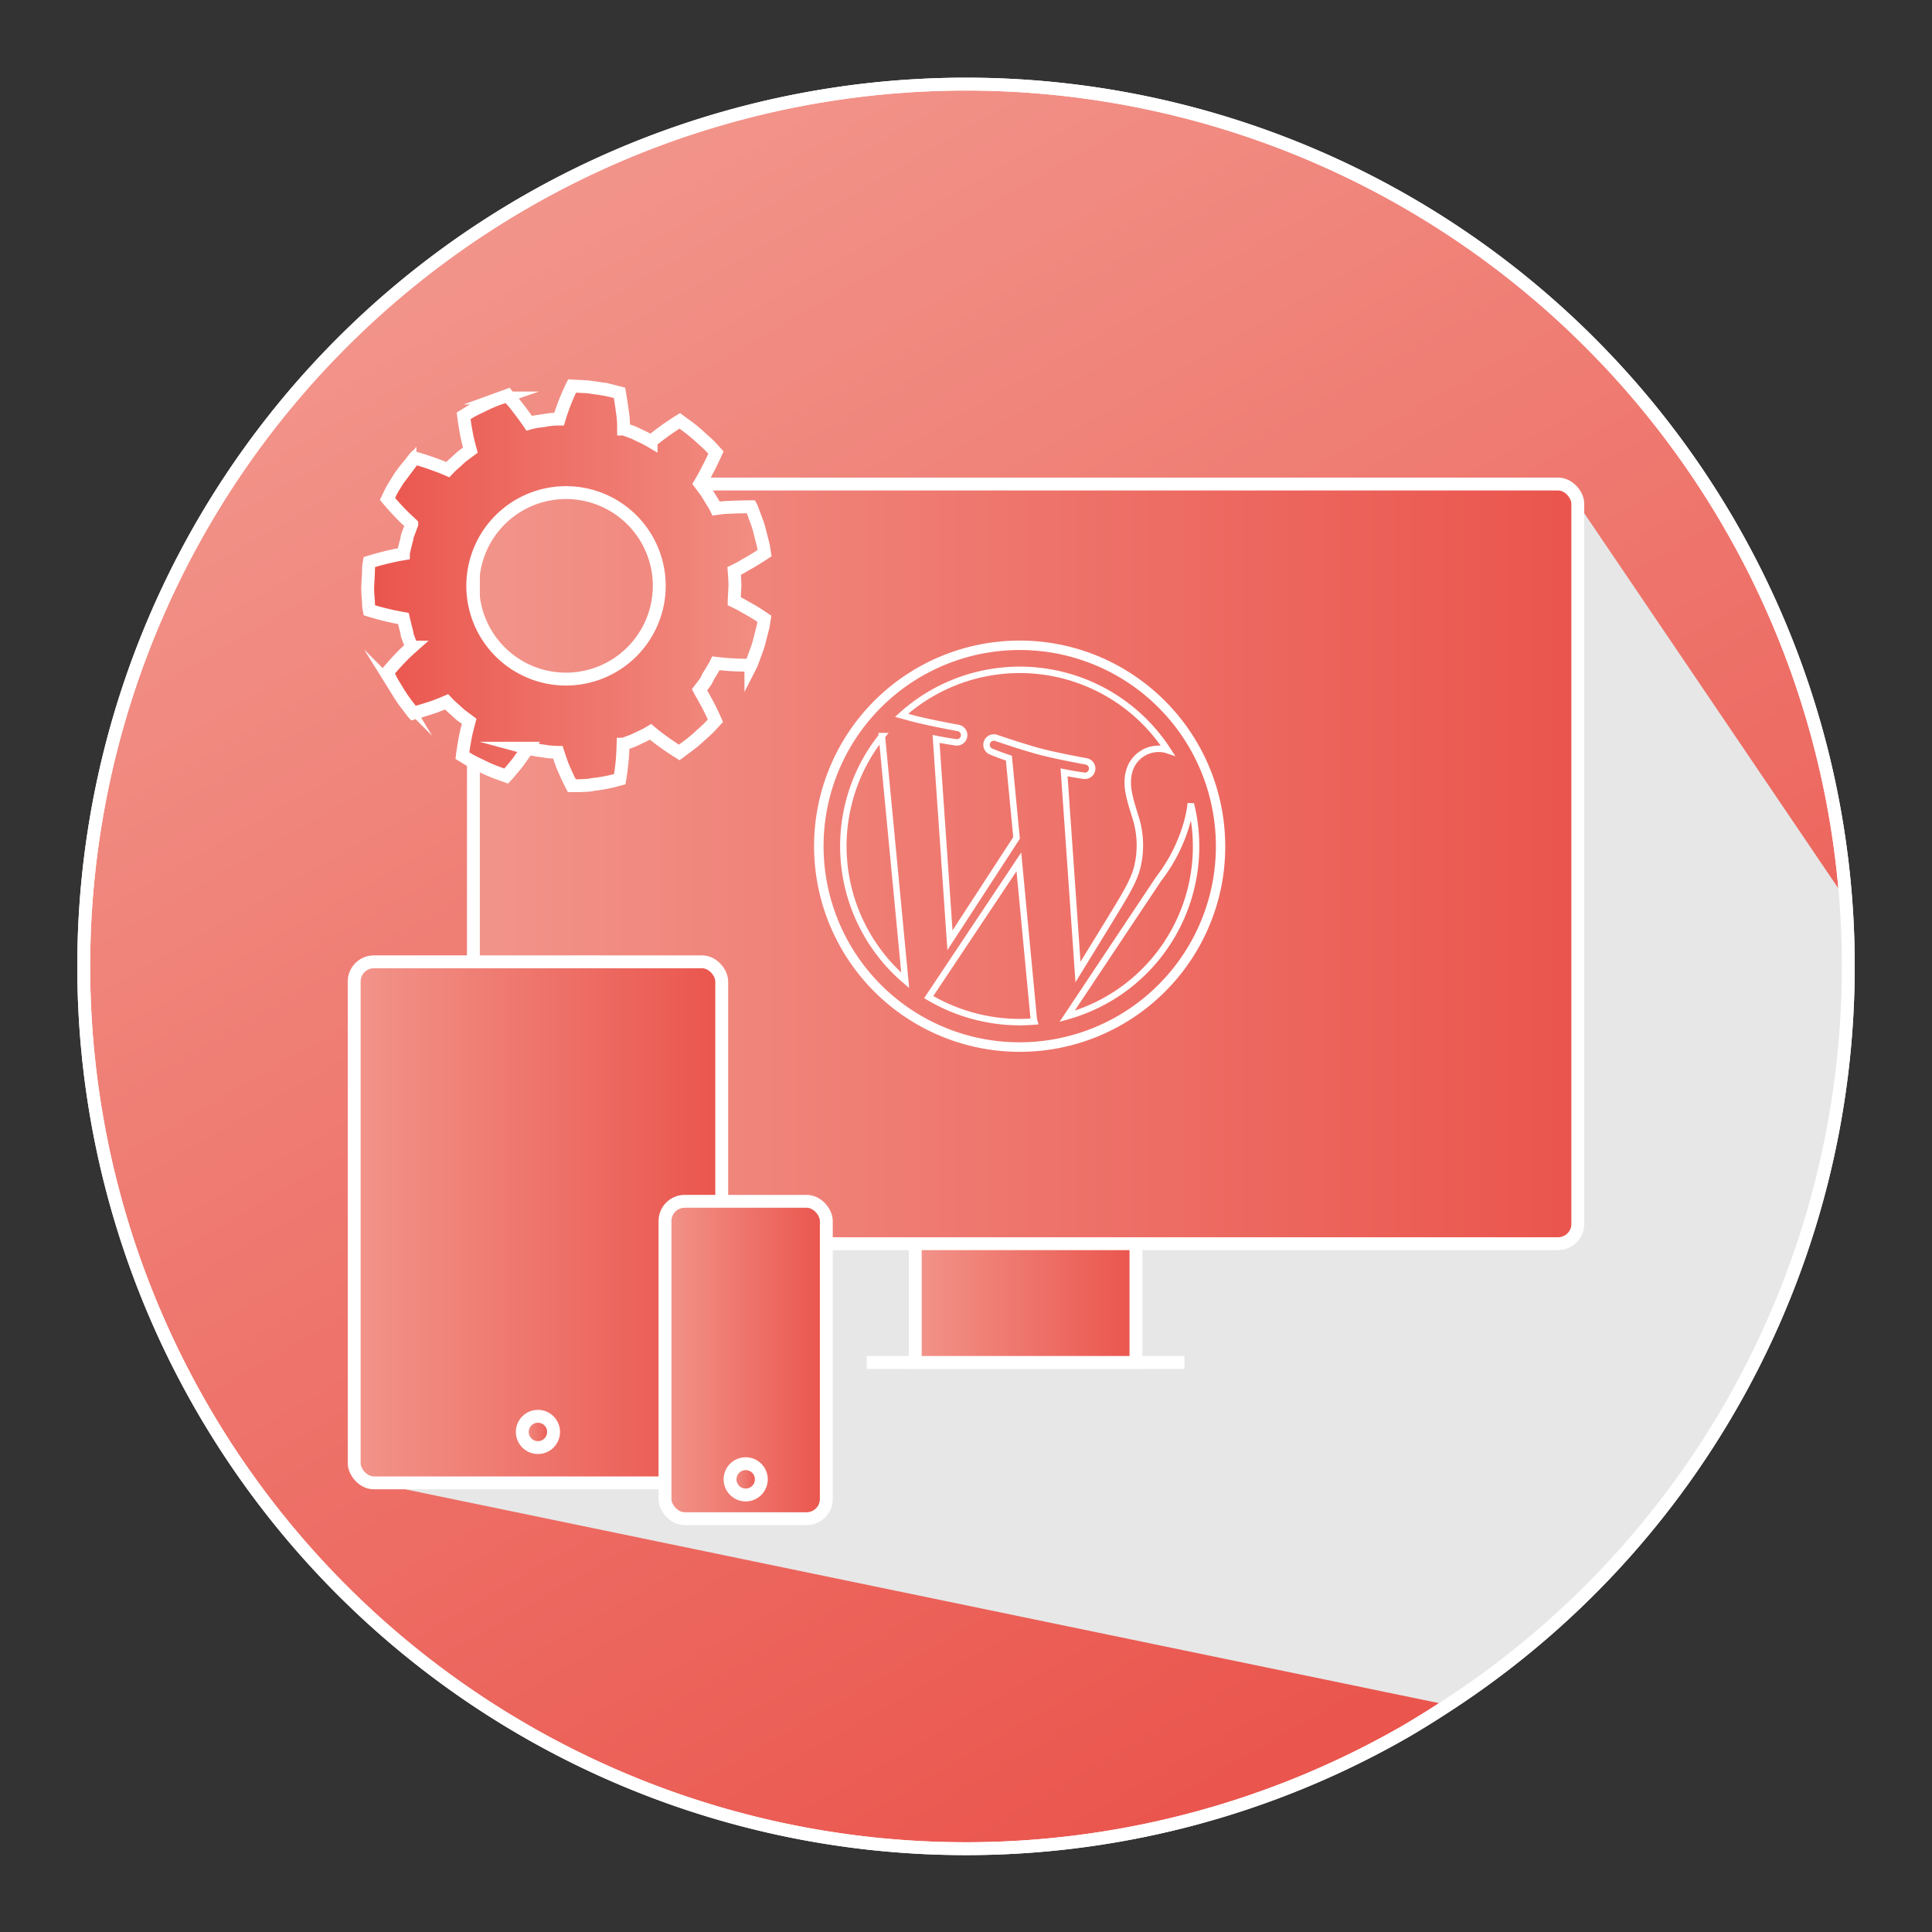 <svg xmlns="http://www.w3.org/2000/svg" xmlns:xlink="http://www.w3.org/1999/xlink" viewBox="0 0 300 300"><rect x="0" y="0" width="300" height="300" fill="#333333" stroke="none"/><defs><style>.cls-1{isolation:isolate;}.cls-10,.cls-11,.cls-12,.cls-14,.cls-2,.cls-4,.cls-5,.cls-6,.cls-7,.cls-8,.cls-9{stroke:#fff;stroke-miterlimit:10;}.cls-10,.cls-11,.cls-14,.cls-2,.cls-4,.cls-5,.cls-6,.cls-7,.cls-8,.cls-9{stroke-width:2px;}.cls-2{fill:url(#Dégradé_sans_nom_76);}.cls-3{fill:#e7e7e7;mix-blend-mode:multiply;}.cls-4{fill:url(#Dégradé_sans_nom_79);}.cls-5{fill:url(#Dégradé_sans_nom_79-2);}.cls-6{fill:url(#Dégradé_sans_nom_79-3);}.cls-7{fill:url(#Dégradé_sans_nom_79-4);}.cls-8{fill:url(#Dégradé_sans_nom_79-5);}.cls-9{fill:url(#Dégradé_sans_nom_79-6);}.cls-10{fill:url(#Dégradé_sans_nom_79-7);}.cls-11,.cls-12{fill:none;}.cls-13{fill:#fff;}.cls-14{fill:url(#Dégradé_sans_nom_61);}</style><linearGradient id="Dégradé_sans_nom_76" x1="218.51" y1="268.66" x2="81.49" y2="31.34" gradientUnits="userSpaceOnUse"><stop offset="0.01" stop-color="#ea554d"/><stop offset="1" stop-color="#f2948a"/></linearGradient><linearGradient id="Dégradé_sans_nom_79" x1="73.51" y1="134.14" x2="245" y2="134.14" gradientUnits="userSpaceOnUse"><stop offset="0" stop-color="#f2948a"/><stop offset="1" stop-color="#ea554d"/></linearGradient><linearGradient id="Dégradé_sans_nom_79-2" x1="134.59" y1="211.56" x2="183.92" y2="211.56" xlink:href="#Dégradé_sans_nom_79"/><linearGradient id="Dégradé_sans_nom_79-3" x1="142.12" y1="202.34" x2="176.39" y2="202.34" xlink:href="#Dégradé_sans_nom_79"/><linearGradient id="Dégradé_sans_nom_79-4" x1="55" y1="189.8" x2="112.07" y2="189.8" xlink:href="#Dégradé_sans_nom_79"/><linearGradient id="Dégradé_sans_nom_79-5" x1="103.26" y1="211.18" x2="128.31" y2="211.18" xlink:href="#Dégradé_sans_nom_79"/><linearGradient id="Dégradé_sans_nom_79-6" x1="81.11" y1="222.35" x2="85.96" y2="222.35" xlink:href="#Dégradé_sans_nom_79"/><linearGradient id="Dégradé_sans_nom_79-7" x1="113.36" y1="229.71" x2="118.21" y2="229.71" xlink:href="#Dégradé_sans_nom_79"/><linearGradient id="Dégradé_sans_nom_61" x1="57.05" y1="90.98" x2="118.73" y2="90.98" gradientUnits="userSpaceOnUse"><stop offset="0.01" stop-color="#ea554d"/><stop offset="1" stop-color="#f28f84"/></linearGradient></defs><g class="cls-1"><g id="Calque_1" data-name="Calque 1"><path class="cls-2" d="M287,150a136.92,136.92,0,0,1-62.15,114.75q-3.15,2.07-6.42,4a137,137,0,1,1,68.18-129.06Q287,144.78,287,150Z"/><path class="cls-3" d="M287,150a136.92,136.92,0,0,1-62.15,114.75L58.06,230.25,245,78.22l41.61,61.43Q287,144.78,287,150Z"/><rect class="cls-4" x="73.51" y="75.16" width="171.49" height="117.96" rx="3.06"/><line class="cls-5" x1="134.59" y1="211.56" x2="183.92" y2="211.56"/><rect class="cls-6" x="142.12" y="193.12" width="34.27" height="18.44"/><rect class="cls-7" x="55" y="149.35" width="57.07" height="80.91" rx="3.06"/><rect class="cls-8" x="103.26" y="186.54" width="25.05" height="49.28" rx="3.06"/><circle class="cls-9" cx="83.53" cy="222.35" r="2.43"/><circle class="cls-10" cx="115.79" cy="229.71" r="2.43"/><path class="cls-11" d="M287,150a136.92,136.92,0,0,1-62.15,114.75q-3.15,2.07-6.42,4a137,137,0,1,1,68.18-129.06Q287,144.78,287,150Z"/><path class="cls-12" d="M131.84,124.49a27.39,27.39,0,0,0,8.72,27.74l-3.62-37.93A27.18,27.18,0,0,0,131.84,124.49Z"/><path class="cls-12" d="M176.58,134.71a14.32,14.32,0,0,0-.28-7.87c-.77-2.54-1.55-4.71-1-6.9A4.74,4.74,0,0,1,181,116.4l.33.11A27.38,27.38,0,0,0,140,111.07l1.7.47c2.77.72,7.15,1.51,7.15,1.51a1.13,1.13,0,0,1-.4,2.22s-1.48-.2-3.1-.53L147.51,146l10.34-15.89-1.19-12.39c-1.4-.45-2.71-1-2.71-1a1.13,1.13,0,0,1,.74-2.14s4.29,1.47,6.89,2.15c2.77.72,7.15,1.51,7.15,1.51a1.13,1.13,0,0,1-.4,2.22s-1.48-.2-3.1-.53l2.16,31,5-8.14C174.44,139.39,176,137,176.58,134.71Z"/><path class="cls-12" d="M158.21,133.83l-14,21a27.84,27.84,0,0,0,7.21,3,27.48,27.48,0,0,0,9.19.79,2.59,2.59,0,0,1-.09-.42Z"/><path class="cls-12" d="M184.91,124.73a19.29,19.29,0,0,1-.53,2.78,25.79,25.79,0,0,1-4.49,9l-14.19,21.3a27.37,27.37,0,0,0,19.21-33Z"/><path class="cls-13" d="M166.39,100.5a31.93,31.93,0,1,0,22.85,38.94A32,32,0,0,0,166.39,100.5Zm-15.73,60.37a30.46,30.46,0,1,1,37.16-21.8A30.5,30.5,0,0,1,150.66,160.87Z"/><path class="cls-14" d="M114,93.35v-.06c.07-1.39.12-2.31.12-2.31s0-.93-.12-2.32v0c.54-.26,1.19-.59,1.83-1,1.46-.8,2.89-1.76,2.89-1.76l-.18-1.16c-.18-.69-.41-1.6-.64-2.51s-.61-1.78-.84-2.45c-.13-.33-.23-.6-.3-.79a1.79,1.79,0,0,0-.13-.3s-1.74,0-3.42.09c-.74,0-1.46.12-2,.19l0,0c-.3-.63-.65-1.1-.84-1.45l-.34-.55-.33-.54-1-1.35,0,0c.31-.51.68-1.14,1-1.8.79-1.47,1.47-3,1.47-3l-.79-.87c-.48-.52-1.2-1.12-1.89-1.76a22.79,22.79,0,0,0-2-1.61l-.94-.69s-1.49.92-2.84,1.93c-.59.44-1.16.89-1.61,1.26l0,0a16.17,16.17,0,0,0-1.49-.78l-.58-.27-.57-.28c-.38-.16-.93-.34-1.58-.59l-.05,0c0-.59,0-1.32-.1-2.07C96.49,62.68,96.2,61,96.2,61l-1.14-.29a21,21,0,0,0-2.54-.46c-.46-.07-.93-.15-1.36-.19L90,60l-1.17-.06s-.75,1.51-1.34,3.13c-.26.7-.49,1.39-.67,2h-.06a12.91,12.91,0,0,0-1.68.13l-.63.09-.63.1a11,11,0,0,0-1.65.33h0c-.33-.49-.75-1.08-1.2-1.67s-1-1.35-1.46-1.84-.71-.81-.71-.81l-1.1.4a20.47,20.47,0,0,0-2.4,1c-.84.42-1.71.79-2.31,1.16l-1,.61s.21,1.7.55,3.33c.16.74.35,1.45.5,2l0,0-1.35,1-.47.43-.47.43a16.37,16.37,0,0,0-1.22,1.16.08.08,0,0,1,0,0c-.54-.23-1.2-.5-1.9-.75-1.58-.59-3.26-1.06-3.26-1.06s-.08.09-.2.25l-.51.68A22.71,22.71,0,0,0,62,74.19c-.49.8-1,1.59-1.32,2.22l-.51,1.06s1.09,1.32,2.26,2.5c.53.54,1.06,1,1.51,1.44a.08.08,0,0,0,0,0L63.34,83a3,3,0,0,0-.14.45l0,.16s-.25.9-.56,2.25V86c-.58.1-1.28.23-2,.4-1.64.36-3.3.88-3.3.88a7,7,0,0,0-.12,1.16c0,.7-.08,1.64-.12,2.58s.09,1.87.12,2.57a7,7,0,0,0,.12,1.17s1.66.52,3.3.88c.72.16,1.42.3,2,.4v0c.31,1.36.56,2.25.56,2.25l0,.17a3.44,3.44,0,0,0,.14.45l.58,1.58a.17.17,0,0,0,0,0c-.45.4-1,.9-1.51,1.43-1.17,1.18-2.26,2.51-2.26,2.51l.51,1.05c.32.63.83,1.42,1.32,2.23a21.2,21.2,0,0,0,1.49,2.1l.51.68a2.09,2.09,0,0,0,.2.25s1.68-.46,3.26-1c.7-.26,1.36-.53,1.9-.76l0,0a14.51,14.51,0,0,0,1.22,1.16l.47.43.47.43,1.35,1,0,0c-.15.58-.34,1.29-.5,2-.34,1.63-.55,3.33-.55,3.33l1,.61c.6.38,1.47.75,2.31,1.17a24.68,24.68,0,0,0,2.4,1l1.1.4s.29-.31.71-.81,1-1.17,1.46-1.84.87-1.19,1.2-1.68l0,0a12.47,12.47,0,0,0,1.65.33l.63.09.63.1c.4.08,1,.08,1.68.13h.06c.18.56.41,1.25.67,1.95C88,120.5,88.79,122,88.79,122L90,122l1.2-.06c.43,0,.9-.13,1.36-.19a23.15,23.15,0,0,0,2.54-.46l1.14-.3s.29-1.67.41-3.35c.06-.75.08-1.48.1-2.08l.05,0c.65-.24,1.2-.43,1.58-.59l.57-.27.58-.28a12.35,12.35,0,0,0,1.49-.78l0,0c.45.38,1,.83,1.61,1.27,1.35,1,2.84,1.93,2.84,1.93l.94-.7a24.48,24.48,0,0,0,2-1.6c.69-.64,1.41-1.25,1.89-1.77l.79-.86s-.68-1.58-1.47-3c-.36-.66-.73-1.29-1-1.8l0,0c.42-.55.76-1,1-1.34L110,105l.34-.54c.19-.36.54-.83.84-1.46l0,0c.58.07,1.3.14,2,.19,1.68.12,3.42.1,3.42.1a2.47,2.47,0,0,0,.13-.3c.07-.19.17-.47.3-.8.23-.67.6-1.53.84-2.45s.46-1.82.64-2.5l.18-1.16s-1.43-1-2.89-1.77C115.2,93.94,114.55,93.61,114,93.35Zm-26.12,12.1A14.48,14.48,0,1,1,102.37,91,14.49,14.49,0,0,1,87.89,105.45Z"/></g></g></svg>